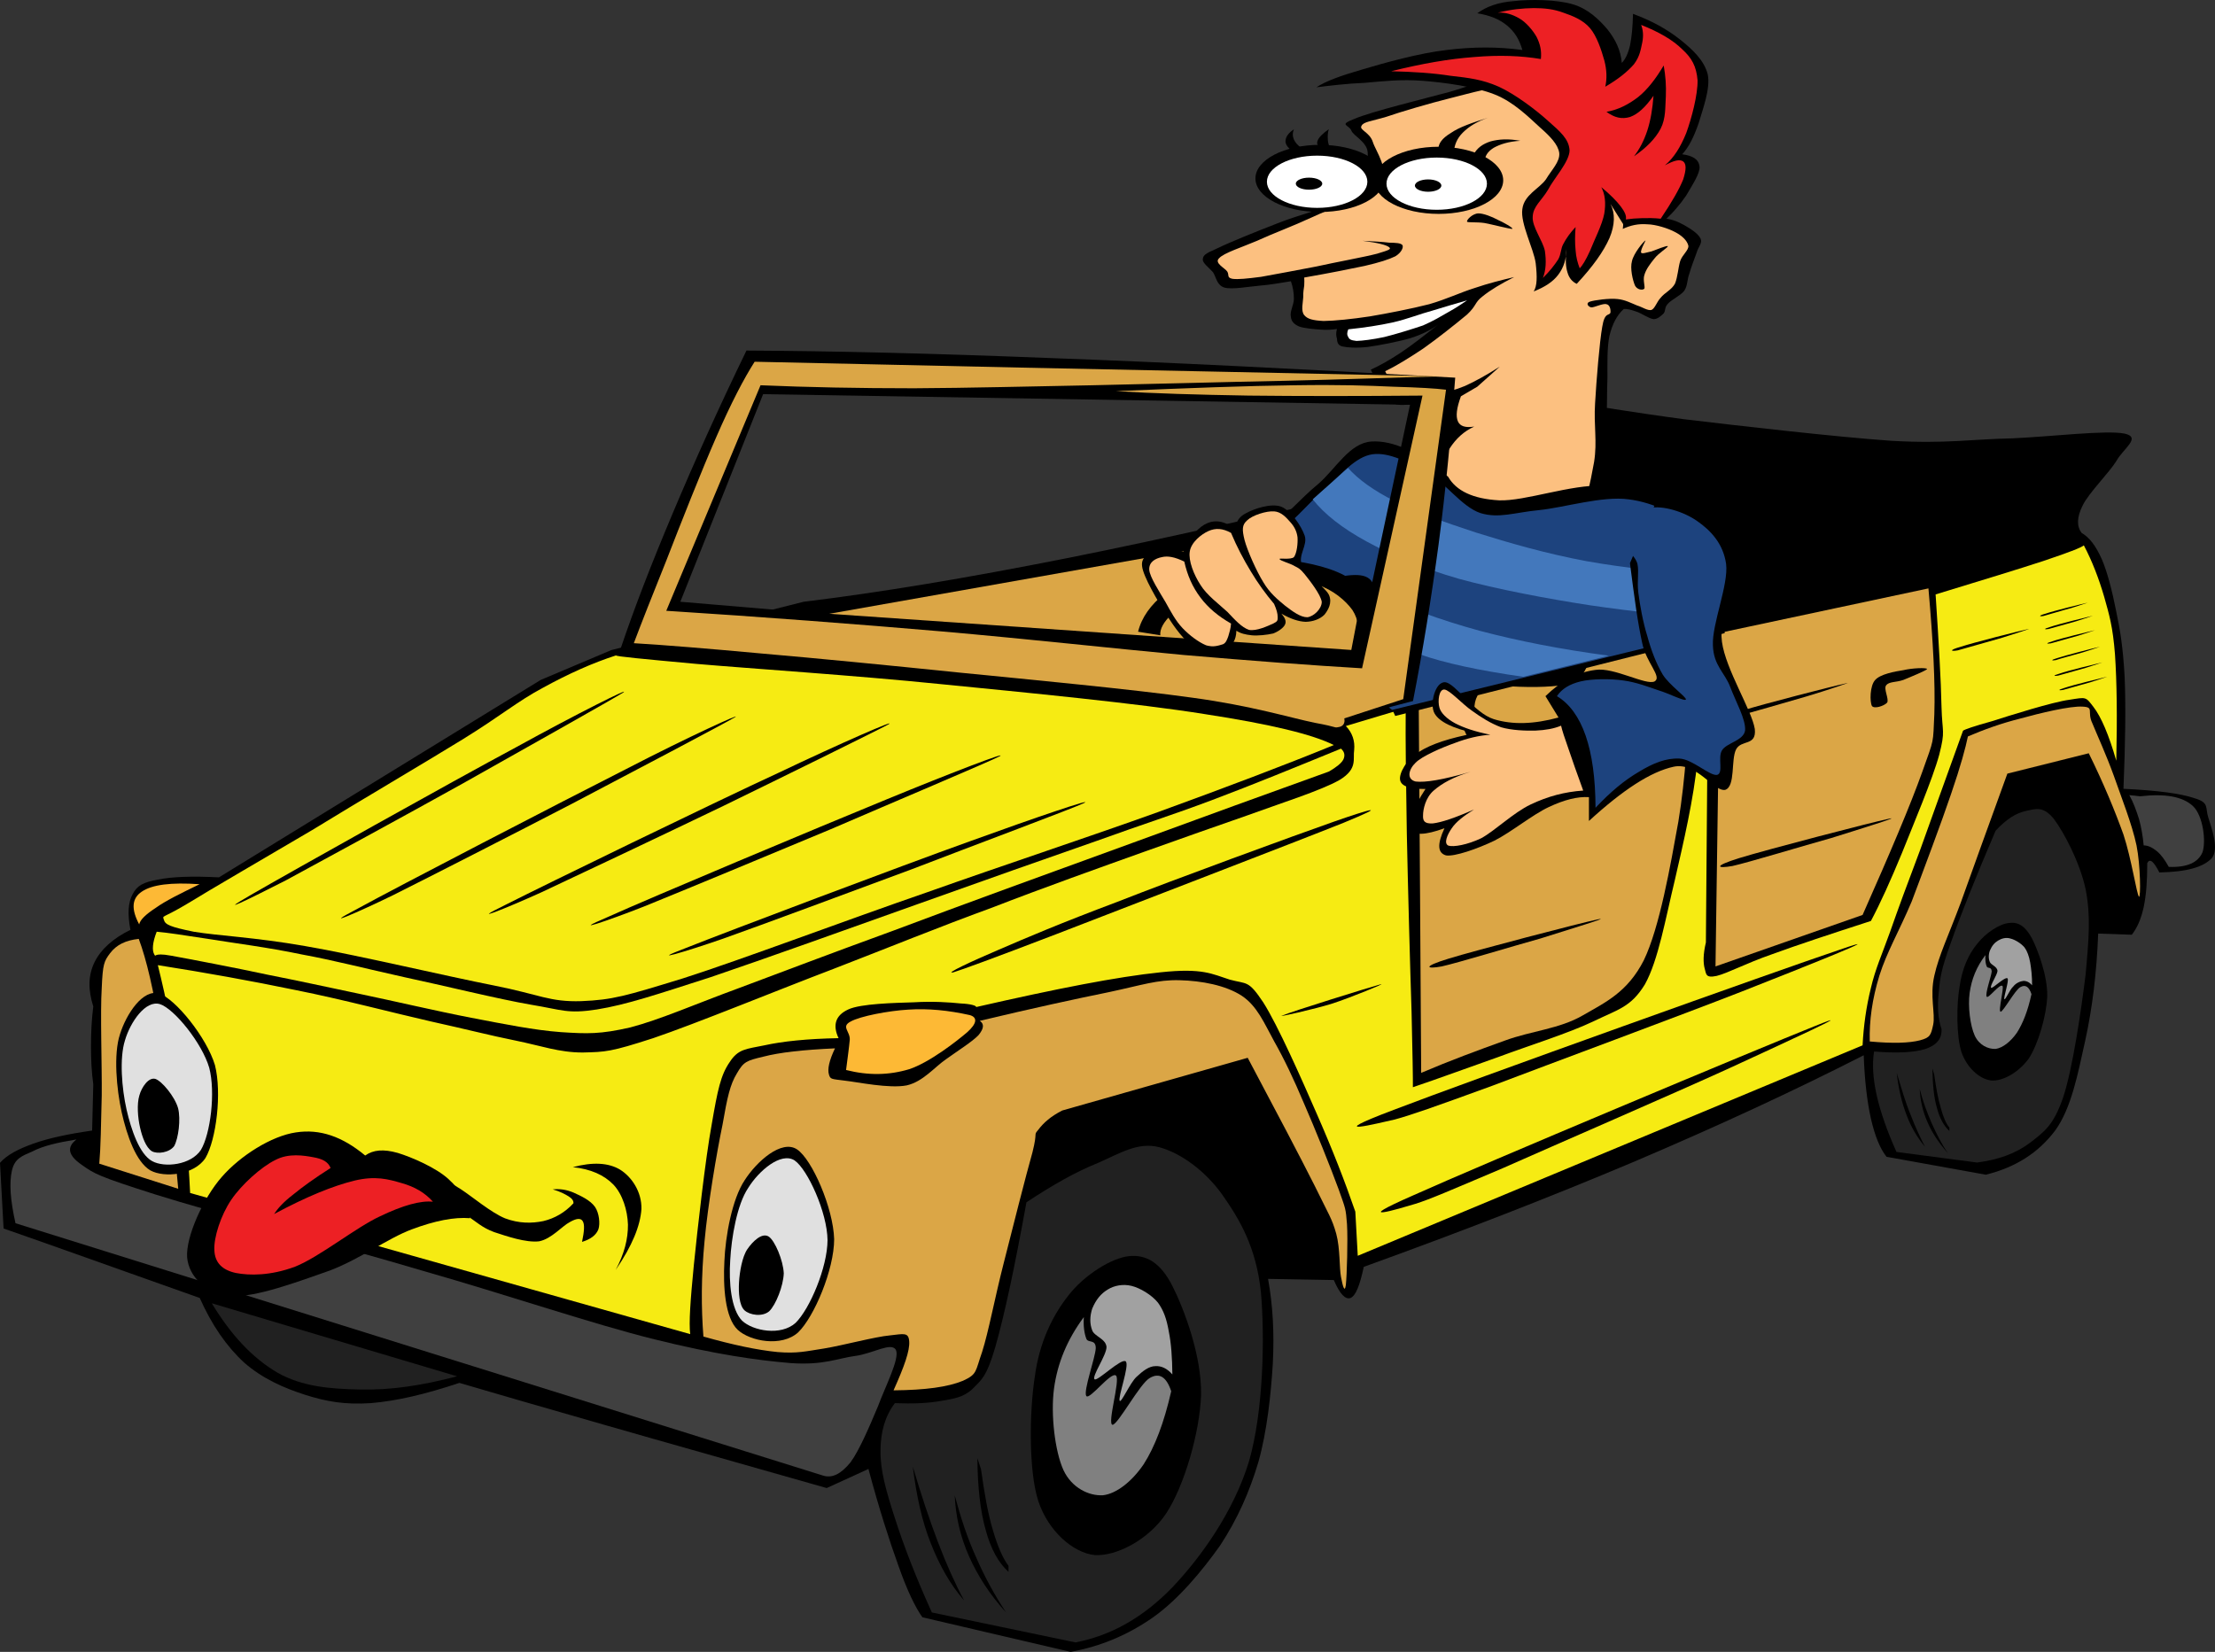<?xml version="1.0"?>
<svg xmlns:rdf="http://www.w3.org/1999/02/22-rdf-syntax-ns#" xmlns="http://www.w3.org/2000/svg" xmlns:cc="http://web.resource.org/cc/" xmlns:dc="http://purl.org/dc/elements/1.1/" id="Layer_1" xml:space="preserve" height="414.52" width="555.69" version="1.0" viewBox="0 0 555.693 414.52">
<rect x="0" y="0" width="555.693" height="414.52" fill="#333333" stroke="none"/>
<g id="g5" fill-rule="evenodd">
	<path id="path7" d="m201.64 151c18.93-2.3 40.68-5.9 66.06-10.94 25.48-5.08 53.31-11.45 85.28-19.26l8.96-16.78c3.64-2.66 7.71-4.32 12.89-4.824 5.08-0.648 9.4 0.504 17.43 1.514 7.88 1.11 16.56 2.66 30.31 4.5 13.82 1.65 37.98 4.43 51.91 5.4 13.72 0.79 20.45-0.43 30.31-0.61 9.83-0.44 23.73-2.13 28.23-1.19 4.32 0.97-0.4 3.78-2.09 6.91-1.87 2.99-6.95 8.03-8.42 11.09-1.52 2.99-1.52 5.29-0.29 6.91 1.98 1.15 3.53 3.17 5.07 6.59 1.41 3.24 2.67 8.24 3.64 13.21 1.01 4.82 1.66 8.78 2.09 16.2 0.32 7.49 0.18 16.7-0.29 28.22 8.46 0.4 14.36 1.16 18 2.42 3.56 1.08 2.48 2.3 3.28 4.78 0.75 2.52 2.8 7.82 0.89 10.19-2.15 2.31-6.37 3.46-13.17 3.6-0.69-1.4-1.33-2.3-1.8-2.7-0.54-0.39-0.9-0.29-1.23 0.33 0 4.42-0.25 8.02-0.9 11.08-0.64 2.99-1.69 5.3-2.98 6.92l-8.43-0.29c-0.39 9.83-1.44 18.57-3.27 26.93-1.84 8.24-3.42 16.81-7.53 22.5-4.24 5.61-9.9 9.21-17.39 11.08l-24.91-4.5c-1.69-2.12-2.95-5.36-3.92-9.57-0.94-4.29-1.59-9.54-1.8-15.91-17.71 9.03-36.54 17.74-57.6 26.71-21.17 8.93-43.31 17.53-67.83 26.39-1 4.68-2.01 7.23-3.31 7.81-1.26 0.47-2.66-0.9-4.21-4.5l-16.49-0.29c1.19 6.59 1.59 13.5 1.19 21.28-0.47 7.7-1.44 16.88-3.6 24.62-2.27 7.63-5.29 14.4-9.61 20.99-4.54 6.41-10.51 13.57-16.81 18.03-6.34 4.43-13.11 7.28-20.7 8.68l-37.19-8.68c-1.77-2.48-3.82-6.69-6.01-12.92-2.27-6.3-4.83-14.22-7.53-24.3l-10.47 4.79c-22.04-6.3-40.32-11.41-55.84-15.88-15.48-4.43-27.36-7.88-36.32-10.51-8.46 2.84-15.736 4.54-22.216 5.08-6.588 0.43-11.16-0.4-16.488-2.09-5.508-1.77-10.8-4.14-15.3-8.1-4.428-4.07-8.136-9.47-11.124-16.2-11.088-3.96-20.556-7.27-28.8-10.23-8.244-2.91-15.048-5.36-20.412-7.2l-0.9-16.48c1.692-1.95 4.536-3.46 8.388-4.83s8.712-2.41 14.724-3.27l0.288-11.63c-0.432-3.13-0.576-6.16-0.576-9.47 0-3.28 0.144-6.62 0.576-10.04-1.368-4.32-1.26-7.89 0.324-11.13 1.584-3.2 4.536-5.9 9-8.1-0.756-3.92-0.612-6.87 0.576-9 1.116-2.12 2.664-2.95 6.3-3.6 3.564-0.75 8.676-0.9 15.336-0.57l80.714-49.54 17.71-7.49c16.09-4.03 32.18-8.06 48.28-12.13z"/>
	<path id="path9" fill="#f6eb13" d="m154.55 164.46c-5.83 1.88-11.88 4.58-18.29 8.1-6.44 3.42-10.51 6.99-20.12 12.93-9.76 6.01-26.248 15.69-37.804 22.79-11.772 6.94-25.2 14.72-31.536 18.61-6.228 3.71-6.084 2.7-5.688 3.92 0.324 1.19 1.476 1.77 7.488 2.99 6.012 1.01 15.192 1.37 27.936 3.6 12.708 2.16 35.644 7.6 47.414 9.9 11.48 2.27 13.93 4.18 21.92 3.92 7.81-0.32 10.98-1.26 25.49-5.72 14.65-4.68 41.08-14.65 61.24-21.6 19.98-7.09 40.71-13.93 57.92-20.12 17.1-6.23 31.61-11.7 44.1-16.82-5.26-2.66-15.91-5.25-32.4-7.77-16.74-2.7-44.82-5.4-66.31-7.53-21.57-2.19-47.49-3.88-61.24-5.07-13.68-1.26-20.19-1.87-20.12-2.13z"/>
	<path id="path11" d="m63.036 224.51c9.756-5.65 50.504-28.47 66.314-36.93 15.55-8.57 29.09-15.3 27-13.79-2.41 1.51-25.96 14.79-40.21 22.79-14.33 7.99-35.428 19.44-44.428 24.33-8.964 4.57-18.288 9.15-8.676 3.6z"/>
	<path id="path13" d="m89.676 228.04c9.9-5.44 51.374-26.93 67.354-35.03 15.84-8.21 29.45-14.36 27.36-13.03-2.45 1.48-26.42 14.11-40.82 21.67-14.44 7.49-36.07 18.54-45.074 23.04-9.108 4.43-18.576 8.46-8.82 3.35z"/>
	<path id="path15" d="m126.86 227.03c10.08-5.11 52.02-25.52 68.33-33.05 16.09-7.66 29.88-13.64 27.76-12.24-2.56 1.41-26.75 13.32-41.47 20.49-14.73 7.09-36.54 17.42-45.72 21.71-9.15 4.14-18.87 7.99-8.9 3.09z"/>
	<path id="path17" d="m152.53 230.09c10.33-4.68 53.32-22.71 69.95-29.52 16.45-6.77 30.53-12.13 28.33-10.8-2.52 1.33-27.5 11.88-42.44 18.33-15.01 6.26-37.41 15.58-46.77 19.36-9.43 3.71-19.26 6.99-9.07 2.63z"/>
	<path id="path19" d="m172.22 237.83c10.48-4.17 54.11-20.63 71.07-26.71 16.74-6.08 30.99-10.87 28.76-9.65-2.52 1.26-27.97 10.73-43.16 16.6-15.34 5.69-37.98 14.11-47.52 17.49-9.54 3.32-19.44 6.2-9.15 2.27z"/>
	<path id="path21" fill="#f6eb13" d="m39.312 233.8c2.556 0.22 6.804 0.86 12.888 1.8 6.12 1.01 15.048 2.12 23.436 3.89 8.244 1.51 16.056 3.56 25.814 5.72 9.65 2.05 23.61 5.51 31.79 6.91 7.92 1.3 9.03 2.34 16.52 1.19 7.52-1.22 14.94-3.74 28.51-8.1 13.5-4.57 35.57-12.49 51.91-18.32 16.24-5.8 32.55-11.56 45.04-15.91 12.28-4.43 18.54-6.34 28.8-10.19 10.22-3.85 20.88-8.21 32.4-12.93 0.94 0.83 1.04 1.73 0.61 2.7-0.47 0.94-1.76 1.95-3.6 3.03-14.98 5.4-31.21 11.27-49.54 18-18.54 6.73-43.12 15.66-59.72 21.92-16.49 6.01-27.72 10.3-38.7 14.4-11.19 4.11-19.8 7.92-27.32 9.9-7.56 1.73-10.77 1.62-17.39 1.19-6.77-0.5-14.04-1.98-22.5-3.6s-19.441-4.21-27.937-5.98c-8.532-1.8-15.264-3.27-23.112-4.82-8.028-1.73-19.512-3.92-24.3-4.79-4.824-0.9-3.636 0.61-4.212-0.32-0.575-1.01-0.467-2.95 0.613-5.69z"/>
	<path id="path23" fill="#dba646" d="m34.812 235.6c-3.348 0.36-5.616 1.51-7.2 3.6-1.512 2.02-1.836 2.7-2.088 8.71-0.396 6.05 0.072 19.44 0 27-0.18 7.35-0.252 13-0.612 17.1l19.8 6.3c-1.404-15.95-2.808-28.73-4.5-39.31-1.656-10.51-3.456-18.22-5.4-23.4z"/>
	<path id="path25" fill="#f6eb13" d="m39.6 242.19c11.916 1.87 23.292 3.92 34.812 6.3 11.52 2.3 24.3 5.69 33.628 7.81 9.14 2.02 14.9 3.53 21.31 4.82 6.41 1.3 10.91 2.99 16.81 2.99 5.83-0.14 7.02-0.14 17.71-3.6 10.62-3.6 30.96-11.95 45.33-17.42 14.25-5.51 26.38-10.48 39.6-15.3 13.17-5.11 27.46-10.19 38.41-14.11 10.65-3.82 17.31-6.12 25.52-9 8.28-3.03 18.72-6.3 23.4-9 4.54-2.78 3.24-5.22 3.6-7.49 0.22-2.23-0.43-4.29-2.09-6.01l15.02-4.5c-0.08 8.31 0.07 18.72 0.28 31.5 0.26 12.78 0.83 33.98 1.19 44.74 0.25 10.59 0.36 16.89 0.33 18.9 6.69-2.26 13.6-4.82 21.27-7.52 7.6-2.84 17.68-5.98 24.01-9 6.2-3.02 9.4-3.53 12.93-9.29 3.38-6.08 5.18-16.59 7.49-26.1 2.19-9.5 4.75-20.41 5.72-30.35 0.86-10.04 0.61-19.51-0.61-29.08l3.31-0.9-0.61 75.92c-0.72 2.99-0.69 5.18-0.29 6.59 0.4 1.29 0.14 2.41 2.99 1.8 2.81-0.69 7.27-3.13 13.79-5.4 6.51-2.38 14.68-5.08 24.91-8.39 2.37-4.46 4.93-10.12 7.81-17.1 2.81-7.06 7.67-18.5 9.33-24.62 1.58-6.2 0.75-5.33 0.57-11.99-0.14-6.84-0.68-16.02-1.48-28.23 11.85-3.63 20.67-6.3 27-8.38 6.2-2.09 9.54-3.35 10.19-3.93 2.13 4.03 3.78 8.39 5.11 12.93 1.27 4.5 2.16 7.48 2.7 14.4 0.47 6.94 0.58 15.62 0.33 26.71-1.87-6.48-3.78-10.98-5.73-13.5-2.01-2.63-1.8-2.45-6.01-1.8-4.32 0.57-15.08 3.99-19.51 5.4-4.54 1.26-6.8 2.05-7.2 2.37-4.18 11.67-7.78 21.5-10.8 30.03-3.17 8.39-5.44 14.54-7.49 20.41-2.05 5.72-3.71 9.32-4.82 14.11-1.19 4.79-1.84 9.54-2.09 14.4l-126.65 52.81-0.61-11.08c-2.63-7.6-5.69-15.48-9.58-24.34-3.92-9-9.86-22.43-13.53-28.19-3.78-5.65-4.03-4.5-8.39-5.69-4.43-1.4-6.77-2.98-17.42-1.83-10.77 1.11-25.89 4.07-46.19 8.71 0.03-0.36-1.41-0.79-3.93-0.9-2.77-0.29-6.94-0.58-11.7-0.29-4.75 0.15-13.39 0.33-16.48 1.8-3.21 1.48-3.96 3.93-2.42 7.2-7.88 0.15-14.04 0.79-18.61 1.8-4.61 0.94-6.59 0.9-8.71 4.21-2.27 3.28-3.02 6.99-4.5 15.59-1.58 8.53-3.6 26.5-4.5 35.43-0.86 8.82-1.26 14.43-0.9 17.24l-125.46-35.42c-0.504-10.37-1.404-20.09-2.7-29.7-1.404-9.65-3.204-18.62-5.4-27.47z"/>
	<path id="path27" fill="#dba646" d="m176.47 335.39c-0.57-7.27-0.57-15.05 0.29-24.01 0.83-9.04 3.02-22.03 4.5-29.12 1.22-7.02 1.91-10.12 3.6-12.89 1.69-2.95 2.41-3.21 6.62-4.21 4.14-1.08 10.05-1.73 18-2.09-1.44 3.02-1.94 5.22-1.51 6.59 0.36 1.22 0.65 1.08 3.93 1.51 3.27 0.36 11.19 2.05 15.58 1.19 4.11-0.94 6.95-4.58 9.9-6.59 3.06-2.2 6.56-4.39 8.1-6.01 1.37-1.66 1.48-2.81 0.33-3.6 13.32-3.17 23.94-5.48 32.4-7.2 8.31-1.77 12.09-3.14 17.71-2.99 5.54 0.14 11.52 1.26 15.59 3.89 3.89 2.59 5.58 6.76 8.13 11.41 2.52 4.46 4.83 9.29 7.49 15.59 2.74 6.26 6.81 16.38 8.71 21.6 1.77 5 1.77 4.71 2.09 8.71 0.25 3.99-0.03 13.03-0.29 15.3-0.32 2.16-0.82 0.03-1.22-2.09-0.43-2.16-0.18-7.06-1.19-10.8-1.11-3.92-1.8-4.64-5.4-12.02-3.78-7.49-9.29-17.97-16.81-32.12l-46.51 13.22c-2.85 1.44-4.72 3.09-6.01 4.82-1.34 1.62-0.08 0.15-1.48 5.69-1.58 5.54-5.11 19.51-7.24 27.9-2.16 8.42-3.78 17.17-5.4 22.21-1.72 4.86-1.15 5.54-4.78 7.2-3.82 1.58-9.44 2.34-17.43 2.41 2.7-6.01 4.11-9.97 3.93-12.31-0.18-2.3-1.34-1.87-4.83-1.48-3.74 0.33-11.7 2.49-16.49 3.28-4.68 0.72-6.73 1.3-11.7 0.9-5.07-0.5-11.23-1.8-18.61-3.89z"/>
	<path id="path29" fill="#dba646" d="m355.93 177.06c-0.25-0.21 2.02-1.11 7.2-2.7 5.15-1.72 13.43-4.53 23.44-6.87 9.9-2.34 21.67-4.65 35.71-6.91 1.23 2.66 1.62 7.63 1.48 15.3-0.29 7.66-0.87 19.26-2.7 30.31-1.98 10.94-4.68 26.53-8.68 34.81-4.1 7.99-9.54 10.48-15.34 13.82-5.86 3.39-12.74 3.82-19.51 6.3-6.8 2.45-13.75 5.01-20.99 8.1-0.18-30.7-0.39-61.41-0.61-92.16z"/>
	<path id="path31" fill="#dba646" d="m431.57 158.78l52.23-11.13c1.19 13.5 1.73 23.69 1.48 31.54-0.36 7.63 0.04 5.9-2.99 14.4-3.02 8.46-8.03 20.27-15.01 36l-36.9 12.92c0.4-27.9 0.79-55.8 1.19-83.73z"/>
	<path id="path33" d="m363.38 197.04c6.63-2.05 33.38-9.03 37.48-9.86 3.78-0.9-7.81 2.74-14.36 4.79-6.73 1.91-20.88 6.15-24.81 7.05-3.89 0.8-4.89 0 1.69-1.98z"/>
	<path id="path35" d="m363.38 240.57c6.63-2.05 33.38-9.04 37.48-9.87 3.78-0.79-7.81 2.7-14.36 4.79-6.73 1.87-20.88 6.16-24.81 7.02-3.89 0.72-4.89 0.07 1.69-1.94z"/>
	<path id="path37" d="m436.32 215.33c6.62-2.05 33.37-9.03 37.48-9.86 3.78-0.83-7.82 2.77-14.37 4.82-6.73 1.87-20.88 6.16-24.8 7.02-3.89 0.69-4.9 0.07 1.69-1.98z"/>
	<path id="path39" d="m437.33 178.25c4.57-1.47 22.93-6.19 25.77-6.77 2.52-0.72-5.36 1.95-9.9 3.28-4.68 1.37-14.29 4.14-17.02 4.86-2.6 0.5-3.46 0 1.15-1.37z"/>
	<path id="path41" d="m491.9 162.3c2.88-0.97 15.02-4.06 16.82-4.42 1.62-0.44-3.5 1.26-6.45 2.16-3.09 0.86-9.39 2.7-11.12 3.16-1.84 0.33-2.23-0.07 0.75-0.9z"/>
	<path id="path43" d="m513.18 153.99c1.8-0.65 9.32-2.49 10.48-2.74 0.9-0.29-2.16 0.76-4.04 1.33-1.83 0.47-5.93 1.73-6.91 1.98-1.15 0.22-1.37-0.07 0.47-0.57z"/>
	<path id="path45" d="m514.4 157.3c1.84-0.65 9.26-2.48 10.44-2.74 0.98-0.28-2.16 0.76-3.99 1.34-1.84 0.5-5.94 1.65-6.91 1.94-1.05 0.18-1.44 0 0.46-0.54z"/>
	<path id="path47" d="m514.98 160.9c1.8-0.65 9.32-2.48 10.48-2.74 0.9-0.28-2.16 0.76-4.04 1.34-1.83 0.5-5.94 1.65-6.91 1.94-1.15 0.18-1.37 0 0.47-0.54z"/>
	<path id="path49" d="m516.2 165.11c1.84-0.61 9.26-2.55 10.44-2.77 0.98-0.29-2.16 0.76-3.99 1.33-1.84 0.54-5.94 1.62-6.91 1.98-1.05 0.18-1.44 0 0.46-0.54z"/>
	<path id="path51" d="m516.78 169c1.8-0.65 9.32-2.48 10.48-2.74 0.9-0.28-2.16 0.76-4.04 1.34-1.83 0.5-5.94 1.65-6.91 1.94-1.15 0.18-1.37 0 0.47-0.54z"/>
	<path id="path53" d="m518 172.6c1.84-0.65 9.26-2.48 10.44-2.74 0.98-0.28-2.16 0.76-3.99 1.34-1.84 0.5-5.94 1.65-6.91 1.94-1.05 0.18-1.44 0 0.46-0.54z"/>
	<path id="path55" d="m349.63 278.51c18.94-7.27 96.99-35.21 111.96-40.21 14.51-5-10.08 4.79-24.62 10.51-14.73 5.76-48.13 18.15-62.71 23.69-14.62 5.33-20.24 7.31-24.34 8.42-4.1 0.9-19.01 4.68-0.29-2.41z"/>
	<path id="path57" d="m354.67 299.9c16.96-7.64 87.16-37.05 100.62-42.41 13-5.26-8.93 4.79-22.03 10.83-13.28 6.05-43.16 19.01-56.3 24.84-13.11 5.55-18.18 7.78-21.89 8.93-3.82 1.15-17.14 5.15-0.4-2.19z"/>
	<path id="path59" d="m239.18 243.99c2.31-0.72 9.47-3.31 25.82-9.58 16.41-6.37 60.19-23.18 72.03-27.93 11.56-4.76 7.06-3.6-2.41-0.29-9.65 3.38-40.25 14.58-54.32 20.12-14.19 5.33-22.79 9-29.7 11.99-6.92 2.95-13.83 6.19-11.42 5.69z"/>
	<path id="path61" d="m321.73 254.82c2.09-0.93 22.32-7.23 24.59-7.81 1.98-0.54-7.85 3.46-11.99 4.79-4.28 1.37-14.51 3.67-12.6 3.02z"/>
	<path id="path63" d="m405.76 195.1c-0.65-1.19-0.54-5.54 0.9-7.24 1.44-1.69 5.29-2.26 7.81-2.7 2.37-0.61 6.51-0.75 6.59-0.28-0.08 0.43-4.68 2.12-6.59 2.98-1.95 0.65-4.11 0.51-4.83 1.52-0.72 1.11 0.83 3.74 0.33 4.82-0.79 0.86-3.64 1.94-4.21 0.9z"/>
	<path id="path65" d="m469.62 177.14c-0.54-1.01-0.54-5.08 0.83-6.52 1.26-1.44 4.86-2.12 7.05-2.45 2.24-0.54 5.8-0.68 5.98-0.29-0.18 0.36-4.21 2.02-5.98 2.74-1.83 0.65-3.6 0.36-4.32 1.37-0.68 0.86 0.8 3.45 0.26 4.32-0.76 0.86-3.28 1.65-3.82 0.83z"/>
	<path id="path67" fill="#dba646" d="m469.08 261.34c-0.14-5.26 0.61-10.62 2.41-16.52 1.87-5.94 4.9-11.02 8.1-18.58 2.92-7.74 7.56-20.09 9.9-27.04 2.41-7.02 3.64-11.62 4.21-14.4 4.04-1.72 8.28-3.27 13.18-4.5 4.82-1.33 12.49-3.2 15.62-2.98 2.99 0.14 1.01 1.26 2.42 4.17 1.22 2.99 3.52 7.99 5.4 13.21 1.83 5.26 4.57 12.14 5.68 17.43 1.01 5.07 1.08 13.21 0.62 12.89-0.58-0.62-1.88-9.51-3.89-15.59-2.16-6.01-4.97-12.82-8.71-20.41l-20.42 5.11c-4.79 13.21-8.64 23.83-11.7 32.4-3.13 8.39-5.47 13.14-6.62 18.29-1.19 5.11 0.29 9.54-0.29 12.31-0.57 2.63-0.76 3.24-3.31 3.92-2.7 0.69-6.8 0.83-12.6 0.29z"/>
	<path id="path69" fill="#404040" d="m536.9 199.82c6.23-0.72 10.59 0.03 13.22 2.41 2.62 2.41 3.38 9.03 2.41 11.7-1.12 2.48-3.75 3.78-8.43 3.6-1-1.77-1.9-3.03-2.98-3.93-1.12-0.9-2.13-1.44-3.32-1.47-0.21-2.27-0.61-4.61-1.18-6.63-0.65-2.05-1.41-4.17-2.42-5.97 0.9 0.07 1.8 0.18 2.7 0.29z"/>
	<path id="path71" fill="#404040" d="m19.188 285.93c-4.68 0.75-8.424 1.62-11.088 3.02-2.736 1.19-4.392 1.77-5.112 4.79-0.684 3.1-0.432 7.27 0.9 13.21l202.61 63.33c2.34 0.72 4.5-0.44 6.87-3.32 2.27-3.09 4.9-9.32 6.91-14.11 1.8-4.86 5.48-11.95 4.5-14.07-1.08-2.13-5.72 0.86-10.18 1.47-4.47 0.58-7.89 2.38-16.24 1.8-8.5-0.72-18.83-2.16-34.2-5.97-15.66-3.89-36.86-11.13-57.92-17.14-21.064-6.26-52.816-14.65-67.216-19.19-14.364-4.57-15.336-5.18-18.612-7.52-3.348-2.34-3.708-4.39-1.224-6.3z"/>
	<path id="path73" fill="#212121" d="m53.136 327.04l61.524 18.32c-8.82 2.34-16.74 3.5-24.336 3.32-7.56-0.15-14.508-0.72-20.7-4.22-6.264-3.67-11.664-9.43-16.488-17.42z"/>
	<path id="path75" fill="#212121" d="m224.5 352.1c4.64 0.18 8.31 0.03 11.7-0.58 3.16-0.54 5.58-0.9 7.81-3.02 2.16-2.24 3.45-2.81 5.69-10.48 2.26-7.92 4.82-19.8 7.81-36.32 6.48-4.29 12.35-7.64 18-9.9 5.51-2.42 10.01-5.3 15.3-3.93 5.29 1.41 11.52 5.83 15.91 12.03 4.25 6.08 8.42 13.03 9.61 24.3 1.01 11.26 0.65 30.06-3.02 42.62-3.82 12.42-11.88 23.8-19.19 31.5-7.38 7.6-15.3 12.06-24.3 13.82l-36.04-7.52c-4.14-9.14-7.09-16.85-9.28-23.69-2.2-6.77-3.68-12.09-3.6-16.81 0-4.82 1.15-8.78 3.6-12.02z"/>
	<path id="path77" d="m268.02 325.1c-3.96 5.04-7.27 11.7-8.42 20.41-1.34 8.64-1.59 23.58 0.9 31.21 2.48 7.45 8.67 12.92 14.11 13.5 5.33 0.36 13.5-3.74 18-10.51 4.46-6.84 8.39-20.16 8.71-29.7 0.18-9.72-4.21-21.42-7.2-27.33-2.99-5.9-6.59-7.88-10.8-7.48-4.43 0.43-11.34 4.75-15.3 9.9z"/>
	<path id="path79" fill="gray" d="m271.91 330.5c-4.18 5.65-6.63 11.55-7.49 18-0.86 6.51 0.25 15.73 2.38 20.41 2.08 4.46 6.4 6.51 9.9 6.3 3.34-0.36 7.27-3.42 10.22-7.78 2.81-4.39 5.11-10.4 6.91-18.32-1.19-3.6-2.99-4.75-5.4-3.31-2.48 1.4-7.95 11.7-9.32 11.73-1.41-0.18 1.94-11.09 0.9-12.31-1.15-1.3-6.7 6.23-7.49 5.08-0.79-1.23 2.27-9.58 2.38-11.99 0-2.38-1.95-1.19-2.38-2.41-0.5-1.34-0.76-3.14-0.61-5.4z"/>
	<path id="path81" fill="#a1a1a1" d="m274 328.41c0.97-2.34 2.23-3.82 3.92-4.83 1.58-1 3.85-1.44 5.98-0.9 2.08 0.51 5.04 2.24 6.62 4.22 1.4 1.94 2.16 4.06 2.7 7.2 0.61 2.98 0.86 6.58 0.9 10.8-1.33-1.52-2.74-2.16-4.21-2.09-1.66 0-3.21 1.22-4.79 2.7-1.58 1.44-3.82 6.59-4.21 6.01-0.54-0.79 2.55-9 1.51-9.9-1.12-0.9-7.06 5.04-7.81 4.5-0.79-0.72 2.99-6.01 2.99-8.1-0.15-2.09-3.06-2.66-3.6-4.21-0.62-1.62-0.62-3.42 0-5.4z"/>
	<path id="path83" d="m229 368.01c0.9 7.2 2.26 13.61 4.5 19.22 2.19 5.58 4.86 10.33 8.38 14.4-2.26-4.21-4.46-9.11-6.58-14.69-2.16-5.72-4.22-11.84-6.3-18.93z"/>
	<path id="path85" d="m239.51 375.21c0.25 5.29 1.4 10.4 3.6 15.33 2.19 4.9 5.15 9.54 9.29 14.08-2.88-4.36-5.33-8.82-7.49-13.79-2.27-4.97-3.89-10.04-5.4-15.62z"/>
	<path id="path87" d="m245.2 365.92c0.07 7.27 0.72 13.18 2.08 18 1.3 4.79 3.21 8.24 5.73 10.51v-1.51c-1.48-1.98-2.74-4.93-3.93-9-1.22-4.03-2.12-9.18-2.98-15.3l-0.9-2.7z"/>
	<path id="path89" d="m117.9 305.69c-0.61-3.89-2.3-7.02-5.36-9.79-3.1-2.88-9.29-5.54-12.748-6.59-3.564-1.01-6.156-0.79-8.172 0.65-5.724-4.75-11.34-6.73-17.388-5.8-6.156 0.9-13.968 5.87-18.576 11.16-4.644 5.26-9.072 15.05-8.712 20.2 0.468 5 4.824 9.07 10.98 9.68 6.012 0.51 17.172-3.7 24.876-6.4 7.632-2.92 14.508-8.07 20.48-10.3 5.87-2.2 10.7-3.13 14.62-2.81z"/>
	<path id="path91" fill="#ed2024" d="m82.944 293.09c-0.648-1.58-2.052-2.3-4.356-2.7-2.34-0.43-6.156-1.08-9.504 0.69-3.528 1.72-8.46 6.15-11.052 9.97-2.628 3.85-4.464 9.54-4.248 12.74 0.144 3.06 1.944 4.9 5.4 5.65 3.42 0.65 8.64 0.72 14.832-1.58 6.156-2.45 15.336-9.9 21.312-12.64 5.762-2.77 10.192-3.99 13.282-3.67-2.01-2.27-4.64-3.78-7.88-4.68-3.314-0.97-6.554-1.87-11.81-0.61-5.4 1.33-11.988 4-20.16 8.39 0.864-1.33 2.268-2.95 4.752-4.86 2.376-1.95 5.472-4.18 9.432-6.7z"/>
	<path id="path93" d="m186.8 296.19c-3.13 4.71-4.82 14-5.07 20.37-0.33 6.23 0.14 14.12 3.35 17.14 3.09 2.88 11.01 4.39 15.15 0.65 4.03-3.89 9.04-15.77 9.04-23.4-0.22-7.81-5.55-20.05-9.33-22.54-3.85-2.52-10.08 2.99-13.14 7.78z"/>
	<path id="path95" fill="#e0e0e0" d="m187.7 298.1c-2.8 4.14-4.21 12.49-4.5 18.1-0.39 5.66 0.22 12.39 2.96 15.2 2.73 2.59 9.75 3.88 13.42 0.57 3.57-3.49 8-13.93 8.03-20.77-0.07-6.95-5-17.78-8.28-20.02-3.42-2.16-8.96 2.6-11.63 6.92z"/>
	<path id="path97" d="m187.49 313.47c-1.3 1.91-1.95 5.76-2.09 8.35-0.14 2.52 0.04 5.72 1.37 6.98 1.29 1.19 4.43 1.73 6.19 0.26 1.69-1.62 3.56-6.38 3.67-9.54-0.14-3.24-2.23-8.21-3.78-9.22-1.69-1.08-4.03 1.22-5.36 3.17z"/>
	<path id="path99" d="m109.3 294.96c1.26 0.54 3.34 1.55 6.26 3.42 2.84 1.84 7.63 5.91 11.16 7.35 3.46 1.29 6.66 1.29 9.61 0.68 2.81-0.68 5.37-2.12 7.53-4.46 0.07-0.61-0.33-1.19-1.19-1.73-0.87-0.54-2.2-1.26-4-1.76 1.66-0.18 3.39 0.03 5.19 0.79 1.83 0.83 4.24 1.91 5.43 3.63 1.01 1.48 1.33 4.14 0.83 5.62-0.58 1.44-1.94 2.48-4.1 3.13 0.57-2.66 0.68-4.39 0.18-5.18-0.47-0.83-1.55-0.76-3.24 0.21-1.88 0.94-4.58 4.22-7.71 4.83-3.35 0.39-8.17-1.3-11.27-2.31-3.09-1.11-4.75-2.84-6.76-4.06-2.16-1.37-3.89-2.42-5.62-3.57-0.76-2.19-1.51-4.39-2.3-6.59z"/>
	<path id="path101" d="m143.71 292.88c4.5 0.46 7.85 1.98 10.19 4.39 2.27 2.41 3.53 6.41 3.64 10.04 0.03 3.57-0.9 7.31-3.1 11.38 4.18-6.09 6.19-11.09 6.48-15.3 0.11-4.32-2.45-8.07-5.33-9.87-2.91-1.76-6.87-1.98-11.88-0.64z"/>
	<path id="path103" d="m30.096 259.54c-1.656 5-0.864 13.75 0.432 19.58 1.296 5.8 3.6 12.46 7.2 14.58 3.492 1.91 11.016 1.19 13.824-3.13 2.7-4.61 4.14-16.31 2.376-23.29-2.088-6.98-9.936-16.63-13.968-17.96-4.068-1.26-8.28 5.11-9.864 10.22z"/>
	<path id="path105" fill="#e0e0e0" d="m31.356 261.05c-1.44 4.54-0.792 12.1 0.396 17.39 1.152 5.04 3.24 11.2 6.408 12.92 3.132 1.73 9.756 0.98 12.24-2.8 2.412-4.04 3.708-14.48 2.088-20.63-1.8-6.19-8.784-14.8-12.348-15.95-3.6-1.12-7.452 4.5-8.784 9.07z"/>
	<path id="path107" d="m34.956 274.91c-0.648 2.13-0.396 5.55 0.18 8.03 0.54 2.38 1.476 5 2.952 5.94 1.404 0.79 4.428 0.36 5.616-1.3 1.044-1.9 1.692-6.69 0.972-9.5-0.828-2.92-4.068-6.8-5.688-7.34-1.692-0.51-3.456 2.05-4.032 4.17z"/>
	<path id="path109" fill="#212121" d="m487.08 258.21c-0.9-2.63-1.08-5.73-0.68-9.29 0.32-3.6 0.57-5.54 2.98-12.24 2.38-6.77 6.09-16.13 11.27-28.22 2.7-2.92 5.11-4.43 7.63-4.97 2.49-0.54 4.36-1.26 6.99 2.01 2.52 3.35 6.51 10.88 7.95 17.57 1.34 6.59 0.83 12.67 0 21.57-1.08 8.74-3.24 23.65-5.65 30.81-2.41 6.98-4.71 8.53-8.28 11.31-3.71 2.77-7.95 4.24-13.28 4.96l-20.23-2.66c-2.38-5.33-4.04-10.08-4.97-14.26-0.94-4.24-1.15-7.85-0.65-10.94 5.76 0.47 10.12 0.25 12.93-0.65 2.8-0.97 4.13-2.59 3.99-5z"/>
	<path id="path111" d="m496.04 236.82c-2.16 2.63-3.78 6.16-4.42 10.73-0.8 4.54-0.83 12.42 0.46 16.45 1.37 3.93 4.5 6.77 7.46 7.13 2.91 0.25 6.94-2.05 9.46-5.54 2.34-3.64 4.4-10.62 4.61-15.66 0.07-5.04-2.3-11.41-3.81-14.4-1.66-3.1-3.42-4.21-5.69-3.93-2.38 0.15-5.94 2.49-8.07 5.22z"/>
	<path id="path113" fill="gray" d="m498.1 239.67c-2.27 2.99-3.46 6.01-3.96 9.47-0.47 3.45 0.14 8.24 1.29 10.76 1.12 2.38 3.32 3.38 5.22 3.31 1.77-0.25 3.78-1.8 5.37-4.1 1.47-2.31 2.73-5.47 3.63-9.65-0.64-1.91-1.55-2.48-2.84-1.73-1.33 0.79-4.21 6.09-4.9 6.16-0.68-0.15 0.9-5.87 0.47-6.48-0.68-0.69-3.53 3.27-3.96 2.7-0.47-0.69 1.15-5.11 1.26-6.34-0.07-1.29-1.01-0.64-1.26-1.26-0.29-0.65-0.4-1.69-0.32-2.84z"/>
	<path id="path115" fill="#a1a1a1" d="m499.21 238.55c0.51-1.22 1.19-2.01 2.05-2.52 0.83-0.5 1.98-0.9 3.17-0.5 1.05 0.25 2.63 1.19 3.49 2.23 0.65 0.9 1.12 2.16 1.41 3.78 0.25 1.55 0.5 3.45 0.47 5.72-0.65-0.82-1.48-1.15-2.2-1.11-0.76 0.07-1.87 0.54-2.52 1.4-0.86 0.72-1.98 3.49-2.23 3.17-0.25-0.47 1.26-4.75 0.79-5.22-0.68-0.47-3.67 2.59-4.1 2.38-0.47-0.44 1.58-3.21 1.58-4.29-0.11-1.08-1.62-1.44-1.91-2.19-0.36-0.8-0.36-1.88 0-2.85z"/>
	<path id="path117" d="m475.85 269.26c0.43 3.92 1.26 7.45 2.48 10.58 1.15 3.1 2.74 5.69 4.61 7.92-1.22-2.34-2.48-5.04-3.64-8.1-1.29-3.09-2.26-6.51-3.45-10.4z"/>
	<path id="path119" d="m481.61 273.22c0.14 2.88 0.75 5.69 1.98 8.42 1.19 2.74 2.84 5.19 5.11 7.74-1.66-2.37-2.88-4.89-4.1-7.56-1.19-2.77-2.24-5.54-2.99-8.6z"/>
	<path id="path121" d="m484.78 268.11c0.1 4.03 0.36 7.23 1.15 9.9 0.68 2.55 1.73 4.53 3.13 5.79v-0.82c-0.86-1.08-1.58-2.74-2.16-4.97-0.68-2.23-1.19-5.04-1.66-8.43l-0.46-1.47z"/>
	<path id="path123" fill="#fdb935" d="m34.92 231.96c-2.052-3.85-1.872-6.55 0.684-8.24 2.592-1.73 7.236-2.34 14.472-1.84-4.824 2.34-8.496 4.14-11.016 5.94-2.592 1.7-3.924 3.03-4.14 4.14z"/>
	<path id="path125" fill="#fdb935" d="m212.26 268.5c0.39-3.09 0.75-5.58 0.93-7.59 0.11-2.13-2.27-3.28 0.22-4.57 2.37-1.34 9.47-2.7 14.47-2.99 5-0.33 10.04 0.18 15.41 1.37 2.01 0.57 1.83 2.12-0.69 4.35-2.62 2.23-9.39 7.53-14.47 9.22-5.15 1.55-10.29 1.62-15.87 0.21z"/>
	<path id="path127" d="m201.64 154.38c12.74-2.12 27.1-4.71 43.77-7.92 16.74-3.31 42.59-8.74 55.48-11.3 12.67-2.66 19.33-3.92 20.37-4.18l28.7-8.67-11.78 43.45c-45.5-3.78-91-7.56-136.54-11.38z"/>
	<polygon id="polygon129" points="208.04 154.02 319.03 134.4 346.18 125.73 339.01 163.1" fill="#dba646"/>
	<path id="path131" d="m370.8 189.16c-3.38-4.82-4.93-8.82-5.08-11.99-0.14-3.27 1.41-5.58 4.5-7.2-1.94-2.66-2.91-5.36-3.31-8.1-0.43-2.88 0.29-6.33 1.19-8.42 0.79-2.13 1.37-2.95 4.21-3.89 2.88-1.01 8.57-2.41 12.89-2.12 4.18 0.1 9.9 1.11 12.31 3.31 2.16 2.27 1.52 6.44 1.52 9.61-0.04 2.99-0.22 6.01-1.52 8.1-1.29 1.87-2.7 3.02-6.58 3.6-4.15 0.47-9.9 0.5-17.72-0.29-2.27 1.66-3.42 3.71-3.31 6.3 0 2.59 3.42 7.02 3.6 9 0.04 1.87-0.68 2.52-2.7 2.09z"/>
	<path id="path133" fill="silver" d="m373.82 169.65c-2.19-1.95-3.6-4.14-4.21-6.59-0.72-2.52-1.4-6.01 0.29-8.1 1.76-2.16 5.62-4.03 9.9-4.5 4.18-0.54 8.89 0 14.72 1.48-7.66 5.04-11.88 8.1-12.92 9.32-1.01 1.08 4.36-0.86 6.91-2.09 2.49-1.15 5.04-2.81 7.81-4.82 0.58 3.99 0.62 7.2-0.28 9.61-0.94 2.27-2.6 3.82-4.83 4.79-2.45 0.83-5.72 0.75-8.71 0.9-2.95 0.14-5.8 0.14-8.68 0z"/>
	<path id="path135" d="m323.86 70.577c-2.52 0.396-5.22 0.9-7.96 1.116-2.88 0.252-6.77 1.008-8.75 0.468-1.94-0.648-2.01-2.628-2.84-3.852-1.08-1.224-2.63-2.304-2.56-3.24 0.11-0.972 0.43-1.368 3.6-2.736 3.1-1.512 9.4-4.068 15.16-6.3 5.72-2.34 15.44-4.5 19.29-7.452 3.75-3.132 3.42-7.596 3.32-10.332-0.15-2.664-3.64-4.176-4.11-5.508-0.61-1.476-3.31-1.332 0.79-2.916 4.14-1.8 17.61-5.076 23.87-6.768 5.98-1.692 7.2-2.844 12.85-2.916 5.8-0.072 16.38-0.288 21.35 2.412 4.79 2.628 5.65 7.74 7.45 13.248 1.66 5.436 2.6 11.808 2.81 19.26 3.53-0.468 6.3-0.576 8.75-0.324 2.27 0.18 3.74 0.72 5.4 1.62 1.66 0.936 3.71 2.16 4.36 3.528 0.5 1.152-0.58 2.016-1.01 3.563-0.51 1.44-1.33 3.492-1.8 5.184-0.61 1.584-0.4 2.988-1.3 4.356-1.01 1.26-3.2 2.196-4.1 3.24-0.9 0.936-0.51 1.692-1.05 2.412-0.61 0.576-1.51 1.476-2.55 1.44-1.3-0.18-3.03-1.512-4.36-1.908-1.33-0.468-2.23-0.684-3.1-0.648-1.76 1.584-2.91 3.888-3.6 6.768-0.61 2.952-0.5 6.732-0.5 10.512-0.15 3.6-0.04 6.446-0.25 11.156-0.25 4.61-0.4 11.74-1.55 16.53-1.3 4.64-2.16 8.64-5.91 11.45-3.95 2.84-11.34 5.54-16.99 5.04-5.69-0.83-13.43-5.3-16.7-9.22-3.42-4-3.74-10.01-3.06-13.75 0.65-3.64 3.09-6.48 7.2-8.25-1.76 0-2.84-0.64-3.1-2.08-0.36-1.55 0.07-3.53 1.3-6.484-1.15 0.468-2.74 0.904-4.9 1.294-2.12 0.4-6.12 1.23-7.95 1.12-2.02-0.18-2.38-0.65-3.6-2.09-1.3-1.476-2.49-3.78-3.86-6.768 2.13-0.936 4.61-2.34 7.46-4.212 2.88-1.908 5.86-4.284 9.5-7.128-1.73 1.296-4 2.484-6.95 3.42-3.02 0.9-7.92 1.836-10.8 2.232-2.91 0.324-5.15 0.144-6.41-0.144-1.26-0.36-1.22-1.332-1.29-1.944-0.25-0.756-0.25-1.512 0-2.412-1.19 0.144-2.56 0.288-4.11 0.144-1.61-0.108-4.21-0.324-5.4-0.792-1.26-0.54-1.94-1.296-2.05-2.412-0.32-1.332 0.76-2.988 0.76-4.536 0-1.475-0.25-2.988-0.75-4.391z"/>
	<path id="path137" fill="#fcc080" d="m327.2 69.641c6.38-1.116 11.24-2.088 15.16-2.916 3.74-0.864 6.08-1.62 7.7-2.412 1.55-0.936 2.06-2.232 1.8-2.772-0.39-0.576-1.65-0.612-3.34-0.648-1.77-0.216-3.86-0.324-6.66-0.468 3.88 0.504 5.97 1.044 6.66 1.62 0.57 0.504-0.08 0.72-3.06 1.62-3.14 0.828-10.37 2.124-15.2 3.204-4.96 0.936-10.33 1.98-13.86 2.592-3.56 0.468-5.83 0.684-7.2 0.504-1.47-0.288-0.79-0.936-1.29-1.8-0.61-0.936-3.39-2.16-2.05-3.384 1.15-1.296 5.61-2.7 9.5-4.356 3.89-1.8 8.39-3.42 13.64-5.832 5.22-2.484 14.48-5.508 17.21-8.64 2.52-3.312-1.04-7.92-1.8-10.332-0.79-2.484-3.49-2.988-2.84-4.032 0.47-1.044 2.48-1.152 6.19-2.268 3.64-1.26 10.84-3.384 16.2-4.716 5.44-1.368 10.87-2.988 15.91-3.06 4.93-0.072 9.9 0.864 13.36 2.124 3.27 1.008 4.71 1.584 6.69 4.356s3.57 8.208 4.9 12.276c1.04 4.032 1.73 8.46 2.05 11.484 0.4 2.772 0.43 4.788 0.25 5.652 1.98-0.9 3.86-1.332 6.16-1.152 2.12 0.036 5.22 1.008 6.95 1.944 1.73 0.9 3.02 2.088 3.34 3.42 0.15 1.116-1.51 2.268-2.05 3.852-0.5 1.656-0.61 3.96-1.29 5.652-0.83 1.584-2.63 2.304-3.6 3.564-1.01 1.044-1.41 2.664-2.31 3.06-0.94 0.252-2.27-0.72-3.6-1.116-1.44-0.576-3.02-1.44-4.89-1.62-2.02-0.252-5.91 0.288-6.95 0.648-1.12 0.36-0.47 1.26 0.29 1.44 0.68 0.108 2.98-1.08 3.85-0.792 0.79 0.144 1.08 1.116 1.01 2.088-0.29 0.936-1.44-0.288-2.06 3.564-0.68 3.78-1.47 13.428-1.8 19.221-0.36 5.65 0.58 9.54-0.25 14.73-0.94 5.11-2.2 12.2-5.15 15.84-3.09 3.6-8.53 5.43-13.1 5.65-4.79-0.07-11.02-2.2-14.65-4.86-3.64-2.7-6.09-7.13-6.66-10.51-0.54-3.46 1.58-6.95 3.31-9.51 1.62-2.52 3.64-4.35 6.19-5.51-2.19 0.36-3.56-0.07-4.1-1.29-0.58-1.3-0.33-3.35 0.75-6.301l4.11-2.412 5.65-5.04c-3.27 2.088-6.19 3.708-8.75 4.86-2.7 1.116-4.35 1.44-6.91 1.944-2.74 0.36-6.59 0.9-8.5 0.648-1.87-0.324-1.61-1.404-2.3-2.412-0.72-1.152-1.62-2.304-2.3-3.888 2.87-1.368 6.04-3.348 9.5-5.652 3.49-2.448 8.42-6.372 11.05-8.568 2.45-2.304 1.84-2.988 3.86-4.536 1.94-1.584 4.64-3.204 7.95-4.86-3.2 0.756-6.41 1.548-10.01 2.772-3.64 1.152-6.94 2.772-11.3 4.032-4.5 1.152-10.44 2.304-14.91 3.06-4.53 0.684-8.81 1.116-11.59 1.152-2.77-0.144-4.06-0.504-4.86-1.476-0.9-1.08-0.28-3.276-0.25-4.5-0.03-1.332 0.15-2.124 0.25-2.916 0.04-0.793 0.04-1.512 0-2.016z"/>
	<path id="path139" d="m410.18 71.656c-0.54-1.26-1.29-4.284-0.75-6.156 0.43-1.944 2.84-4.86 3.35-5.148 0.32-0.288-1.37 2.448-1.05 3.06 0.29 0.36 1.33-0.072 2.59-0.324 1.08-0.36 3.89-1.584 4.11-1.296 0.03 0.288-2.38 1.764-3.35 3.06-1.08 1.332-2.16 2.736-2.56 4.212-0.39 1.224 0.26 2.952 0 3.384-0.46 0.469-1.8 0.253-2.34-0.792z"/>
	<path id="path141" fill="#fff" d="m338.26 82.637c4.06-0.432 7.74-0.972 11.3-1.764 3.46-0.792 6.66-2.088 9.76-2.916 3.06-0.936 5.97-1.8 8.74-2.592-1.36 0.9-2.73 1.872-4.64 2.916-1.94 1.116-3.71 2.196-6.41 3.384-2.77 0.936-6.95 2.232-9.75 2.916-2.88 0.612-5.48 0.936-6.95 0.972-1.48-0.144-1.84-0.468-2.05-0.972-0.36-0.504-0.36-1.152 0-1.944z"/>
	<path id="path143" d="m360.92 36.824c8.95 0 16.2 3.774 16.2 8.424s-7.25 8.424-16.2 8.424c-8.94 0-16.2-3.774-16.2-8.424s7.26-8.424 16.2-8.424"/>
	<path id="path145" fill="#fff" d="m360.44 39.537c6.96 0 12.6 2.935 12.6 6.552s-5.64 6.552-12.6 6.552c-6.95 0-12.6-2.936-12.6-6.552s5.65-6.552 12.6-6.552"/>
	<path id="path147" d="m358.28 45.021c1.83 0 3.32 0.693 3.32 1.548s-1.49 1.548-3.32 1.548c-1.82 0-3.31-0.693-3.31-1.548s1.49-1.548 3.31-1.548"/>
	<path id="path149" d="m331.16 36.345c8.95 0 16.2 3.773 16.2 8.424 0 4.65-7.25 8.424-16.2 8.424-8.94 0-16.2-3.774-16.2-8.424 0-4.651 7.26-8.424 16.2-8.424"/>
	<path id="path151" fill="#fff" d="m330.44 39.057c6.96 0 12.6 2.935 12.6 6.552s-5.64 6.552-12.6 6.552c-6.95 0-12.6-2.936-12.6-6.552s5.65-6.552 12.6-6.552"/>
	<path id="path153" d="m328.4 44.577c1.83 0 3.32 0.677 3.32 1.512s-1.49 1.512-3.32 1.512-3.31-0.678-3.31-1.512 1.49-1.512 3.31-1.512"/>
	<path id="path155" d="m360.86 37.42c0-1.404 0.9-2.7 3.1-4.032 2.05-1.44 5.22-2.556 9.5-3.888-2.91 0.972-4.96 2.268-6.44 3.744-1.48 1.44-2.2 3.204-2.3 5.148l-3.86-0.972z"/>
	<path id="path157" d="m369.61 38.896c0.94-1.764 2.34-2.772 4.36-3.42 2.01-0.54 4.35-0.72 7.45-0.144-3.06 0.18-5.15 0.9-6.7 1.764-1.54 0.972-2.26 2.088-2.3 3.744l-2.81-1.944z"/>
	<path id="path159" d="m323.6 37.42c-0.86-0.828-1.26-1.584-1.04-2.412 0.11-0.828 0.79-1.692 2.05-2.592-0.36 0.9-0.36 1.764 0 2.592 0.36 0.792 1.01 1.548 2.09 2.268l-3.1 0.144z"/>
	<path id="path161" d="m331.56 37.097c-1.01-0.432-1.3-0.972-1.01-1.764 0.25-0.792 1.19-1.764 2.81-2.916-0.25 0.828-0.29 1.584-0.25 2.412 0 0.72 0.21 1.476 0.5 2.268h-2.05z"/>
	<path id="path163" d="m379.37 57.437c0.5-0.144-2.27-1.692-3.6-2.268-1.44-0.792-3.67-1.656-4.9-1.62-1.44 0.036-3.02 1.656-2.81 2.088 0.18 0.252 2.42 0.036 4.36 0.324 1.8 0.324 6.34 1.512 6.95 1.476z"/>
	<path id="path165" d="m330.26 21.904c2.27-1.512 6.09-2.916 11.6-4.5 5.54-1.656 14.18-4.068 21.06-4.86 6.73-0.828 12.92-0.828 19.01 0-0.76-2.664-1.95-4.572-3.86-6.156-1.9-1.584-4.39-2.556-7.45-3.06 2.2-1.62 5.18-2.772 9.25-3.06 3.96-0.468 10.66-0.396 14.65 0.792 3.86 1.116 6.63 3.816 8.75 6.3 1.98 2.52 3.32 5.148 3.6 8.424 0.87-0.864 1.55-2.268 2.06-4.356 0.43-2.124 0.68-4.68 0.75-7.956 4.79 1.764 8.64 3.924 11.85 6.48 3.09 2.448 6.04 5.22 6.91 8.748 0.72 3.528-1.3 8.82-2.31 12.276-1.19 3.384-2.37 5.832-4.1 7.74 2.73 0.36 4.14 1.296 4.35 3.096 0.15 1.728-1.94 4.788-3.34 7.236-1.52 2.232-3.35 4.392-5.66 6.48-2.62-0.396-4.71-0.504-6.4-0.324-1.7 0.144-2.85 0.576-3.6 1.296l-3.35-5.328c1.19 2.304 1.15 5.256-0.25 8.568-1.52 3.42-4.11 7.056-8.21 11.484-1.12-0.504-1.95-1.476-2.34-2.916-0.47-1.476-0.51-3.42-0.25-5.832 0 2.52-0.69 4.68-2.06 6.48-1.36 1.8-3.42 3.096-6.15 4.176 0.86-1.368 0.9-3.6 0.5-7.092-0.5-3.636-3.89-9.972-3.35-13.572 0.44-3.6 4.25-5.112 5.91-7.452 1.47-2.448 3.56-4.428 3.35-6.624-0.29-2.124-2.24-4.14-4.86-6.444-2.74-2.484-6.52-6.336-11.34-8.244-4.97-1.98-12.53-2.988-17.97-3.42-5.54-0.432-10.15 0.108-14.65 0.504-4.5 0.181-8.53 0.685-12.1 1.116z"/>
	<path id="path167" fill="#ed2024" d="m349.02 17.873c7.67-1.908 14.47-3.096 20.84-3.564 6.31-0.54 11.78-0.324 16.71 0.504 0.21-2.088-0.18-3.744-1.05-5.508-0.97-1.728-2.7-3.744-4.35-4.68-1.66-0.972-3.46-1.584-5.4-1.44 3.24-0.828 6.19-1.116 9-1.152 2.74 0 5.04 0.252 7.45 1.152 2.31 0.792 4.9 1.8 6.66 3.852 1.73 2.016 2.88 5.544 3.6 8.1 0.65 2.448 0.69 4.608 0.25 6.624 3.32-1.944 5.58-3.78 7.2-5.652 1.55-2.088 1.69-3.744 2.09-5.508 0.33-1.692 0.18-3.096-0.29-4.356 4.5 1.8 7.89 3.744 10.3 6.12 2.41 2.196 3.56 4.284 3.85 7.776 0.07 3.6-1.48 9.504-2.84 13.248-1.44 3.528-3.1 6.228-5.36 8.1 2.34-1.26 3.74-1.584 4.6-0.972 0.79 0.612 0.79 2.016 0 4.5-0.97 2.412-2.81 5.652-5.65 9.864-1.62-0.18-3.2-0.18-4.61-0.144-1.51 0.036-2.84 0.144-4.14 0.324 0.22-0.828-0.25-1.908-1.26-3.24-1.04-1.368-2.63-2.988-4.89-4.86 0.93 1.764 1.19 3.924 0.75 6.624-0.5 2.772-2.62 6.876-3.6 9.396-1.04 2.304-1.94 3.708-2.56 4.356-0.53-1.332-0.93-2.844-1.04-4.536-0.18-1.764-0.18-3.708 0-5.832-1.36 1.44-2.34 2.844-3.06 4.212-0.72 1.26-0.5 2.412-1.29 3.888-0.94 1.44-2.09 2.952-3.86 4.68 0.79-1.944 0.87-4.248 0.51-6.768-0.51-2.592-3.24-6.048-3.06-8.568 0.07-2.628 2.23-4.068 3.85-6.804 1.44-2.808 5.36-7.02 5.4-9.864-0.15-2.916-2.45-4.788-5.4-7.416-3.06-2.772-8.25-6.696-12.35-8.568-4.14-1.836-7.56-2.232-12.06-2.736-4.61-0.72-9.4-1.008-14.94-1.152z"/>
	<path id="path169" d="m403.02 28.061c2.95-0.504 5.51-1.836 7.96-3.708 2.37-1.908 4.46-4.644 6.4-7.92 0.47 2.556 0.65 5.04 0.54 7.74-0.18 2.628 0.04 5.472-1.29 8.1-1.33 2.52-3.57 4.788-6.7 6.948 1.41-1.8 2.52-3.96 3.35-6.48 0.83-2.592 1.3-5.4 1.55-8.712-2.05 2.88-3.89 4.608-5.9 5.328-2.06 0.612-3.89 0.18-5.91-1.296z"/>
	<path id="path171" d="m307.19 135.41c-1.8 0.4-1.8 0.4 0 0 1.73-0.47 6.55-0.18 10.58-2.48 3.96-2.41 8.5-7.89 13.03-11.56 4.36-3.81 7.82-10.26 13.29-10.58 5.47-0.33 11.7 2.63 19.22 8.85 2.02 3.53 6.23 5.55 12.78 5.91 6.52 0.25 18.04-4.03 26.1-3.67 8.1 0.39 16.42 3.2 21.64 5.9 5.04 2.59 7.74 5.87 8.39 9.83l0.46 21.27-82.65 20.78c-1.94-4.29-3.64-7.89-4.93-10.8-1.37-3.03-2.49-5.19-3.21-6.88 0.94-4.9 0.94-8.5 0-11.09-1.08-2.66-1.8-4.1-5.9-4.17-4.18 0-10.44 1.22-18.94 3.96-1.29-2.38-2.7-4.9-4.35-7.42-1.77-2.52-3.42-5.18-5.51-7.85z"/>
	<path id="path173" fill="#1d437e" d="m310.39 137.36c1.95-0.11 3.75 0.79 5.4 2.7 1.62 1.94 3.1 4.64 4.43 8.64 5.04-2.13 9.5-3.32 13.54-3.71 3.92-0.43 8.92-1.84 10.58 1.22 1.58 2.99 1.44 8.39-0.72 16.49 0.94 1.37 1.62 2.88 2.2 4.93 0.39 1.95 0.39 5.08 0.97 6.91 0.54 1.77 1.37 2.92 2.48 3.6l80.03-19.62c1.73-4.6 2.34-9.03 1.69-13.28-0.79-4.39-1.91-9-5.69-12.31-3.81-3.42-10.22-6.84-16.74-7.63-6.55-0.9-16.23 2.08-22.39 2.7-6.3 0.61-10.12 2.16-14.76 0.75-4.72-1.58-8.82-7.67-13.28-10.08-4.61-2.59-9.58-5.25-13.79-4.68-4.32 0.61-7.85 5.11-11.56 8.35-3.81 3.1-7.41 7.74-11.09 10.34-3.77 2.52-7.45 4.03-11.3 4.68z"/>
	<path id="path175" d="m291.1 159.42l-5.58-0.9c0.9-3.63 3.16-6.73 6.66-9.57 3.49-2.92 9.03-5.98 14.25-7.38 5.22-1.48 10.91-1.62 16.49-1.01 5.44 0.58 11.99 2.09 15.77 4.68 3.53 2.52 5.22 7.52 5.9 10.58 0.69 2.99 0.11 5.4-1.73 7.38l-2.7-1.98c0.98-3.06 0.69-5.72-0.86-8.13-1.73-2.41-4.86-5.04-8.71-6.34-3.89-1.47-9.87-1.98-14.19-1.94-4.46-0.07-8.28 0.39-11.98 1.94-3.82 1.59-8.07 5.01-10.26 7.2-2.27 2.09-3.24 3.96-3.06 5.47z"/>
	<path id="path177" fill="#4378bc" d="m338.18 117.41c2.52 2.85 6.41 5.69 11.81 8.39 5.4 2.77 12.31 5.22 20.45 7.88 8.03 2.52 17.35 5.22 27.54 7.13 10.12 1.8 20.92 2.92 32.8 3.49l-0.33 10.8c-10.33-0.5-20.63-1.62-31.46-3.2-10.84-1.66-23.58-4.07-32.98-6.66-9.39-2.7-17.06-6.05-23.15-9.36-6.15-3.35-10.61-6.88-13.53-10.58l8.85-7.89z"/>
	<path id="path179" fill="#4378bc" d="m403.63 164.54c-11.99-1.59-22.68-3.68-32.47-6.27-9.9-2.73-18.36-5.79-26.06-9.57 0.07 0.68 0.07 1.62 0 2.95-0.18 1.26-0.44 2.77-0.76 4.68 1.58 3.02 5.47 5.54 11.81 7.85 6.33 2.23 14.87 4.06 25.99 5.65 7.16-1.77 14.33-3.53 21.49-5.29z"/>
	<path id="path181" d="m296.89 138.44c-2.48-0.8-4.53-0.87-6.3-0.22-1.87 0.5-4.39 1.19-4.07 3.85 0.29 2.63 3.89 8.68 6.09 12.17 2.19 3.38 4.43 6.55 6.98 8.1 2.45 1.44 6.05 1.04 7.89 0.47 1.72-0.79 2.62-2.13 2.7-4.54 1.04 0.69 2.23 0.97 3.85 1.15 1.55 0.15 3.85-0.1 5.4-0.46 1.33-0.51 2.59-1.44 2.95-2.24 0.4-0.86-0.04-1.72-0.9-2.73 2.27 1.29 4.25 1.98 6.08 2.05 1.84-0.04 3.61-0.68 4.72-1.8 0.9-1.15 2.02-2.95 1.12-4.97-1.05-2.09-5.76-5.04-6.77-7.45-1.08-2.48 1.51-5 0.68-7.42-0.9-2.55-3.49-6.26-5.83-7.23-2.52-1.01-6.98 0.54-8.82 1.58-1.94 0.94-2.77 2.41-2.48 4.29-2.59-2.2-5.04-2.67-7.2-1.8-2.27 0.93-4.25 3.2-6.09 7.2z"/>
	<path id="path183" fill="#fcc080" d="m319.64 128.32c-1.94-0.14-5.43 0.97-6.73 2.23-1.33 1.15-1.33 2.31-0.68 4.97 0.68 2.59 2.95 7.74 4.71 10.58 1.62 2.74 3.57 4.32 5.44 5.87 1.91 1.48 3.92 2.95 5.62 2.92 1.62-0.22 3.56-2.09 3.6-3.82-0.22-1.87-3.14-5.54-4.29-6.98-1.19-1.44-1.51-1.51-2.48-2.02-1.12-0.72-3.81-1.37-3.81-1.8-0.11-0.29 2.8 0.25 3.6-0.47 0.75-1.04 1-3.49 0.9-4.96-0.18-1.52-0.83-2.74-1.81-3.82-1.04-1.19-2.3-2.59-4.07-2.7z"/>
	<path id="path185" fill="#fcc080" d="m308.84 133.72c-2.05-1.15-3.88-1.26-5.65-0.47-1.8 0.79-4.39 2.85-4.71 5.19-0.36 2.23 1 5.76 2.7 8.35 1.54 2.52 4.64 4.82 6.76 6.77 1.88 1.98 3.53 3.85 5.4 4.5 1.95 0.36 4.76-1.01 6.09-1.59 1.11-0.54 1.11-0.79 1.11-1.58 0-0.94-0.25-1.87-0.9-3.35-2.12-2.52-4.06-5.18-5.83-8.14-1.83-3.02-3.49-6.15-4.97-9.68z"/>
	<path id="path187" fill="#fcc080" d="m297.11 140.92c-2.38-1.15-4.11-1.48-5.62-1.12-1.62 0.33-3.27 1.19-3.17 3.17 0.11 1.8 2.63 5.65 4.07 8.1 1.37 2.45 2.52 4.68 4.29 6.55 1.76 1.84 3.99 3.5 5.86 4.29 1.73 0.61 3.21 0.07 4.29-0.25 0.79-0.36 1.04-1.26 1.33-2.02 0.25-0.9 0.61-1.91 0.68-3.17-3.16-1.8-5.72-3.92-7.66-6.51-2.02-2.67-3.28-5.55-4.07-9.04z"/>
	<path id="path189" d="m155.59 163.1c3.53-10.52 7.89-21.75 13.21-34.38 5.33-12.64 11.31-26 18.47-40.755 21.17 0.108 46.05 0.684 75.89 1.872 29.92 1.08 63.29 2.772 101.92 4.932-1.08 14.541-2.38 28.191-4.18 41.901-1.84 13.61-3.92 26.46-6.41 39.24-7.38 1.84-12.49 3.42-15.48 4.9-2.99 1.51-3.74 2.59-2.27 3.78-10.62-3.57-23.4-6.41-38.88-8.68-15.73-2.3-36-3.24-53.56-4.89-17.57-1.84-35.68-3.93-50.58-5.3-14.91-1.36-27.44-2.19-38.13-2.62zm15.09-12.1l20.77-52.092 162.29 2.662-13.58 63.76-169.48-14.33z"/>
	<path id="path191" fill="#dba646" d="m159.01 161.4c1.98-5.25 4.65-12.02 8.14-20.7 3.42-8.82 8.85-22.6 12.56-31.06 3.67-8.43 6.88-14.584 9.61-18.868 16.13 0.324 37.98 0.864 66.96 1.476 29.02 0.612 63.54 1.296 105.38 2.196-11.92 0.288-24.88 0.792-39.57 1.116-14.9 0.288-32.4 0.792-48.06 1.116-15.69 0.288-30.71 0.684-44.75 0.756-13.96 0-26.6-0.252-38.48-0.756l-23.65 56.594c24.66 1.58 47.34 3.31 69.15 5.18 21.78 1.91 42.84 4.25 60.66 5.91 17.64 1.51 32.37 2.62 44.75 3.34l15.16-68.432c-16.45 0.144-30.67 0.144-43.64 0-12.95-0.216-23.83-0.54-33.29-1.116 18.35-0.792 33.04-1.332 44.74-1.476 11.6-0.18 18.33 0.072 24.77 0.36 6.37 0.18 10.77 0.432 13.32 0.756l-10.73 77.648-14.79 4.83c0.25 1.19-0.29 2.05-1.48 2.19-1.19 0.22 0.03 0-5.9-1.08-6.16-1.26-15.84-4.28-30.71-6.3-15.12-2.12-40.29-4.5-58.43-6.3-18.14-1.87-35.86-3.6-49.54-4.78-13.71-1.26-24.29-2.13-32.18-2.6z"/>
	<path id="path193" d="m415.94 124.83c5.51 0.14 9.8 1.65 13 4.53s5.33 7.17 5.98 12.57c0.39 5.33-3.82 12.17-2.92 19.15 0.94 6.88 7.52 17.21 8.24 21.85 0.47 4.39-3.42 2.59-4.71 5.15-1.3 2.59-0.11 9.25-2.7 10.12-2.85 0.57-7.17-7.06-12.96-5.8-5.76 1.26-12.71 5.8-21.24 13.61v-5.98c-2.85-0.18-6.16 0.65-10.08 2.49-4.07 1.9-9.25 6.19-13.61 8.42-4.35 2.09-10.08 4.07-12.17 3.71-2.09-0.61-2.27-2.74-0.39-6.81-4.9 1.77-7.67 1.84-8.46 0.22-0.8-1.69 0.39-5 3.7-10.08-3.99 0.04-6.11-0.72-6.37-2.27-0.29-1.62 1.52-5.07 4.72-7.02 3.09-2.01 7.78-3.49 14.04-4.71-5.51-1.19-8.93-2.85-10.12-4.97-1.29-2.23 0.15-8.03 2.67-7.81 2.52 0.21 7.27 7.7 12.16 9.25 4.76 1.47 10.08 1.29 16.28-0.4l-3.28-5.36c3.89-3.78 7.89-5.98 12.56-6.59 4.61-0.72 12.75 4 14.84 2.88 1.9-1.15-2.09-4.64-3.1-9.5-1.12-5.01-2.02-11.63-3.1-20.16 2.34-5.48 4.68-10.98 7.02-16.49z"/>
	<path id="path195" fill="#1d437e" d="m390.6 174.69c3.13 1.87 5.58 5.22 7.2 9.9 1.62 4.71 2.45 10.65 2.48 18.11 3.82-4.07 7.31-6.95 10.91-9.04 3.53-2.16 6.77-3.46 10.12-3.31 3.24 0.11 7.59 4.39 9.47 4.1 1.69-0.47 0.1-4.28 1.22-6.15 1.15-1.91 5.4-2.42 5.8-4.97 0.25-2.74-2.38-7.35-3.71-10.91-1.37-3.67-4.21-5.36-4.36-10.51-0.25-5.33 3.96-15.19 3.31-20.41-0.75-5.22-3.99-8.46-7.19-10.7-3.35-2.41-8.86-4.06-11.96-3.31-3.06 0.76-5.72 5.37-6.19 7.85-0.54 2.3 2.49 3.85 3.1 6.16 0.43 2.23-0.15 4.14 0.22 7.23 0.39 3.06 1.15 7.35 2.26 10.91 0.94 3.49 2.24 6.91 3.89 9.68 1.69 2.63 5.8 5.48 5.8 6.2-0.29 0.57-4.18-1.48-6.81-2.27-2.66-0.9-5.61-2.05-8.85-2.49-3.32-0.5-7.99-0.43-10.73 0.22-2.81 0.68-4.76 1.87-5.98 3.71z"/>
	<path id="path197" fill="#fcc080" d="m391.64 182.1c0.26 1.16 0.87 3.03 1.84 5.76 0.94 2.74 2.12 6.2 3.71 10.52-4.65 0.32-8.86 1.44-13.18 3.49s-8.96 6.59-12.38 8.46c-3.53 1.69-7.02 2.27-8.25 1.87-1.26-0.54-0.28-2.77 0.83-4.36 1.05-1.58 2.95-3.06 5.58-4.71-4.79 2.12-8.17 3.24-10.29 3.49-2.2 0.14-2.56-0.68-2.49-2.05 0-1.44 0.61-4.43 2.67-6.19 2.05-1.8 4.96-3.42 9.28-4.72-7.02 2.05-11.44 2.74-13.82 2.45-2.3-0.58-1.8-2.99 0-4.72 1.66-1.69 6.62-3.81 9.9-4.97 3.1-1.18 6.05-1.87 8.86-2.05-3.78-0.75-6.74-1.76-8.86-2.88-2.12-1.15-3.56-2.59-3.92-3.92-0.47-1.55-0.15-4.68 1.26-4.54 1.33 0.11 4.53 3.71 6.98 5.37 2.23 1.62 4.64 3.13 7.24 4.1 2.59 0.76 6.12 0.9 8.64 0.83 2.48-0.11 4.57-0.47 6.4-1.23z"/>
</g>
</svg>
